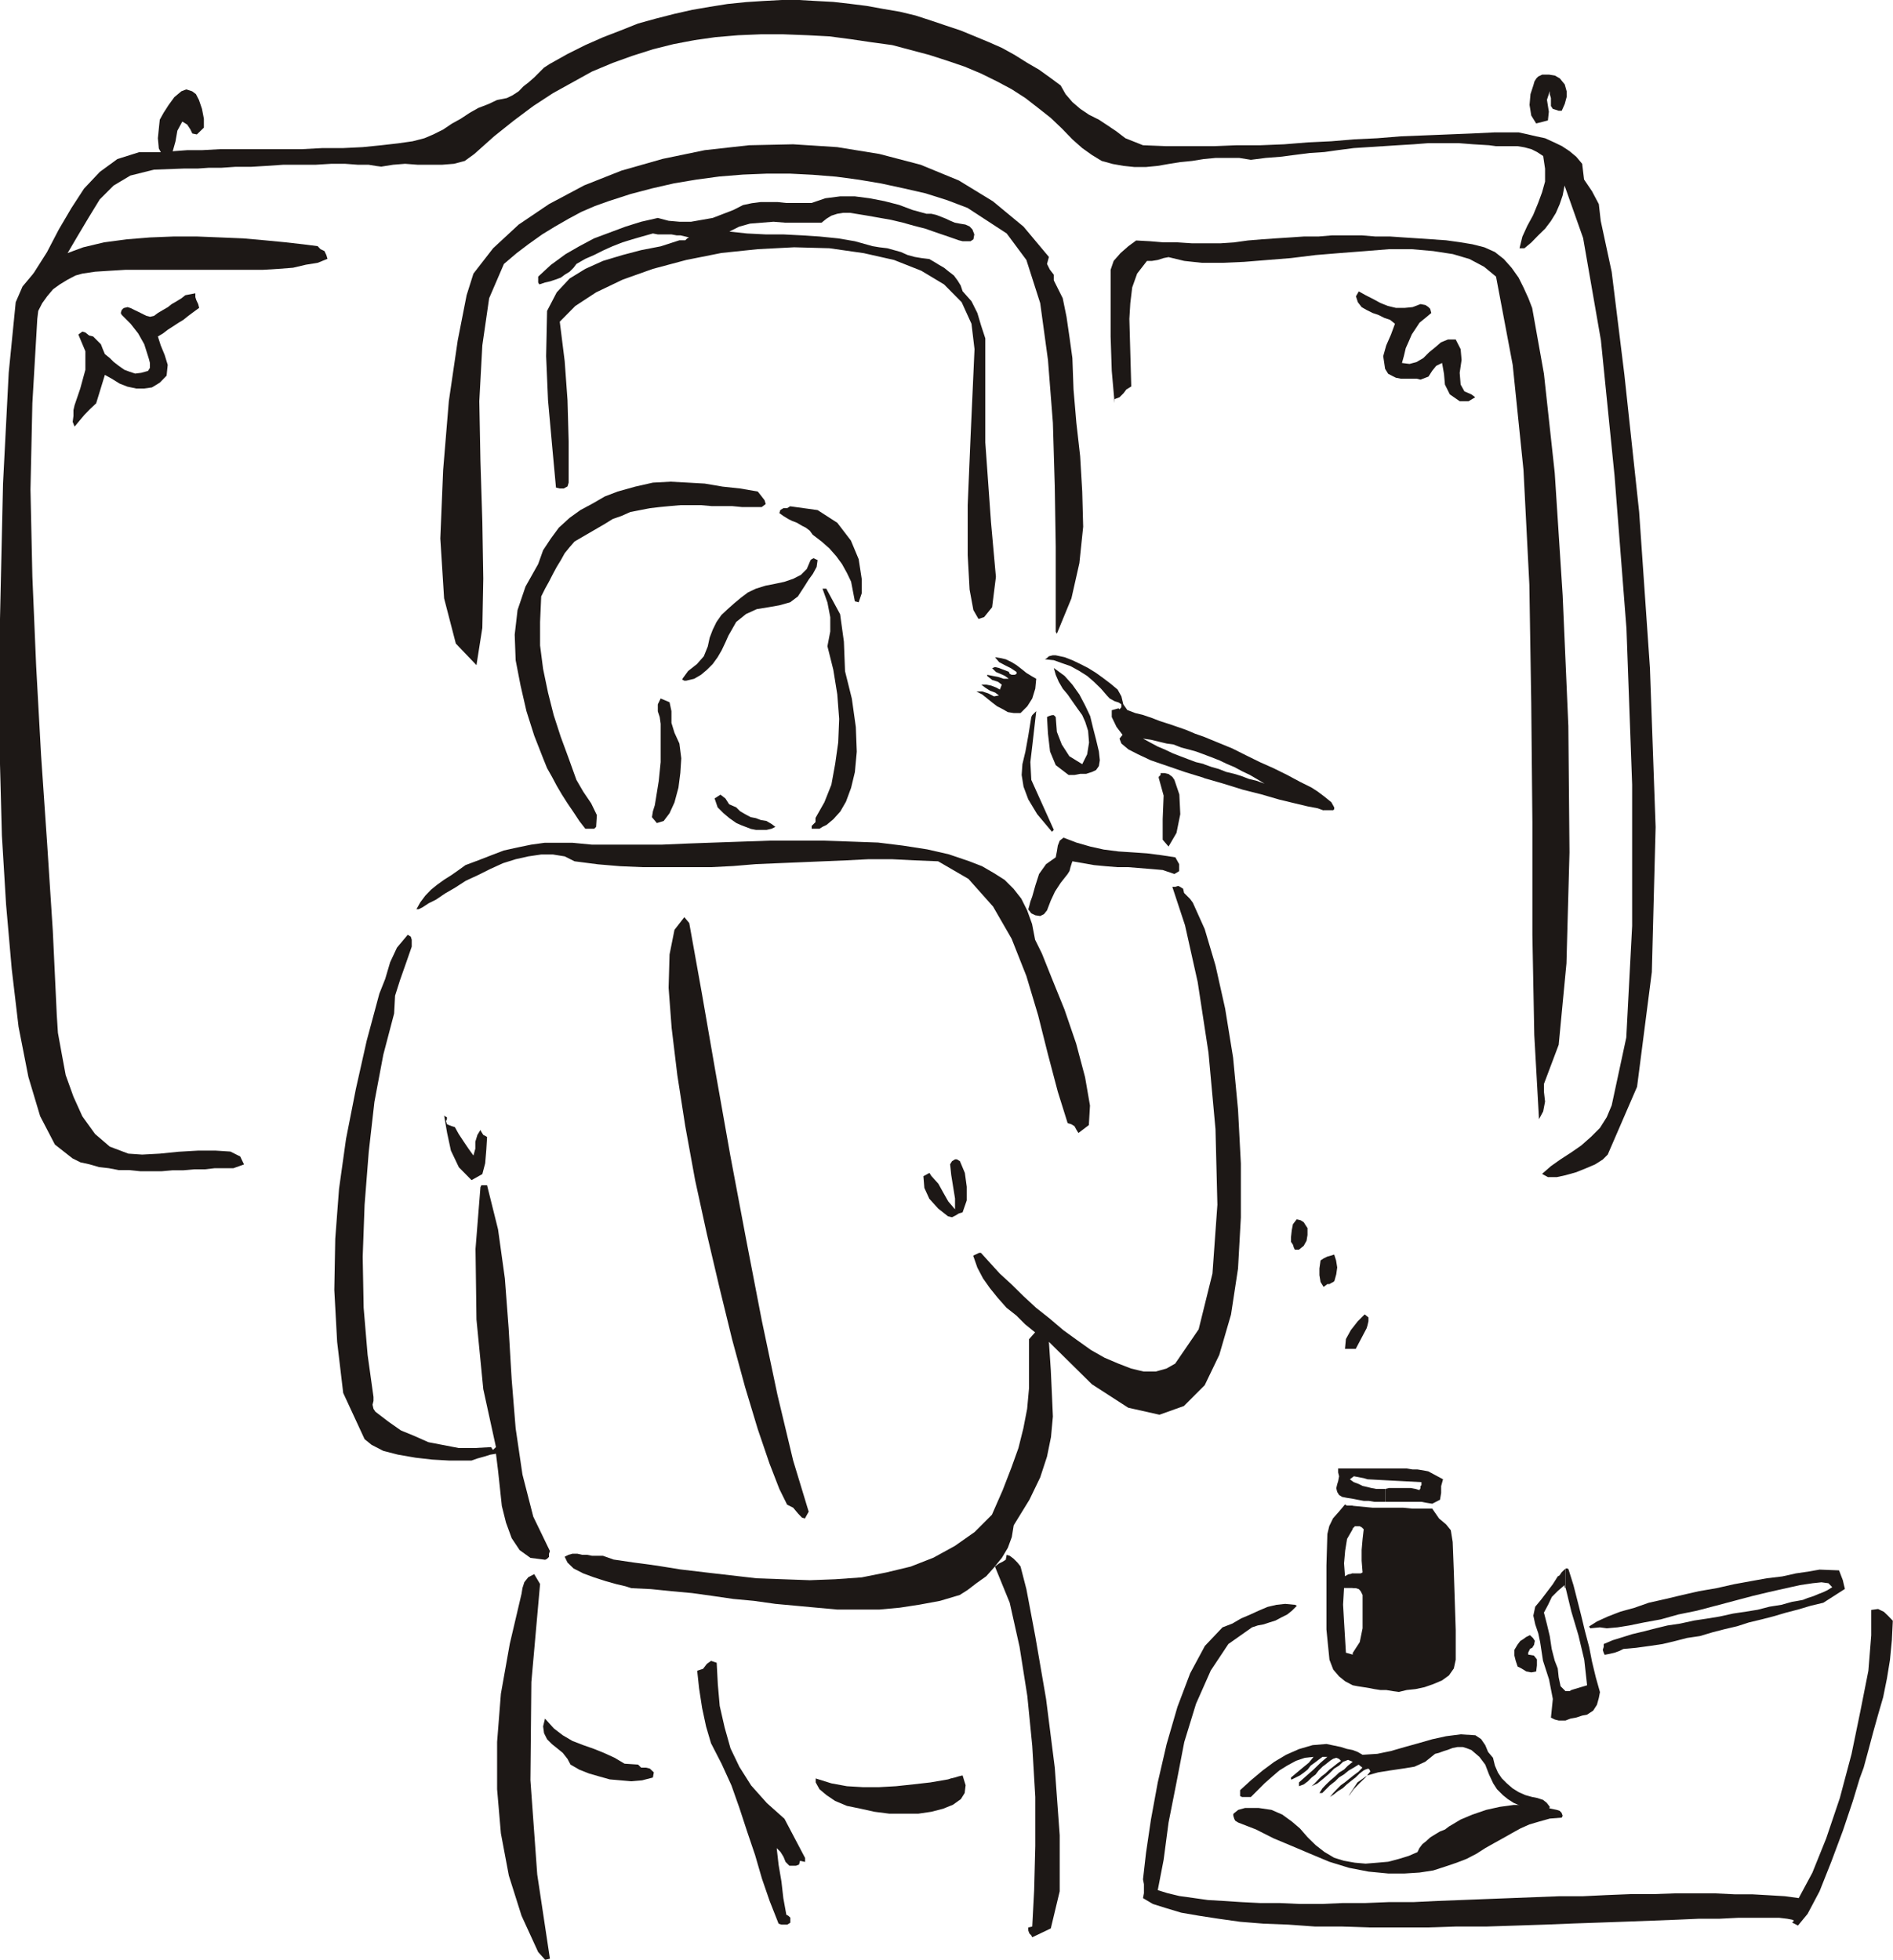 <svg xmlns="http://www.w3.org/2000/svg" width="960" height="993.715" shape-rendering="geometricPrecision" text-rendering="geometricPrecision" image-rendering="optimizeQuality" fill-rule="evenodd" clip-rule="evenodd" viewBox="0 0 10 10.351"><g fill="#1D1816"><path d="M9.632 8.465l-.067.016-.067.02-.062.016-.068.02-.062.016-.067.016-.062.02-.068.016-.062.016-.067.02-.068.01-.062.016-.067.016-.067.01-.073.01-.067.006-.02.01-.027.01-.026.006-.026.005-.005-.01-.005-.016.005-.016v-.015l.047-.02.052-.016.051-.016.063-.015.062-.016.062-.015.067-.01.073-.016.067-.01.067-.011.073-.016.067-.01.062-.01.062-.016.063-.01.057-.016.03-.005.027-.005.025-.01.031-.01.026-.011.026-.01.021-.01.026-.016-.02-.021-.037-.005-.047.005-.067.01-.072.016-.089.02-.088.021-.098.026-.098.026-.099.026-.098.02-.093.026-.088.016-.078.016-.062.01-.057.005-.036-.005L8.4 8.6v-.005h-.005V8.59l.041-.026.057-.026.067-.026.073-.02.077-.027.089-.02.088-.021.088-.02.093-.016.093-.021.088-.016.083-.015.083-.01.072-.016.068-.01.057-.01.103.004.01.026.01.026.006.026.005.02z"/><path d="M9.845 9.336l-.021.057-.036.119-.052.155-.062.166-.062.156-.063.119-.051.062-.031-.016.01-.01-.01-.005-.026-.005-.042-.005h-.217l-.099.005h-.108l-.114.005-.13.005-.134.005-.14.005-.145.005-.15.006-.15.005-.156.005h-.16l-.156.005h-.305l-.15-.005h-.14l-.14-.01-.13-.005-.124-.01-.114-.016-.104-.016-.093-.016-.083-.025-.067-.021-.052-.031.005-.026v-.047l-.005-.026.016-.14.026-.176.036-.196.047-.203.057-.196.067-.177.078-.145.093-.098.052-.02.046-.027.047-.02.046-.021.047-.02.047-.011.046-.005.052.005.01.005-.026.026-.025.02-.032.016-.03.016-.032.01-.03.01-.032.006-.03.01-.125.088-.093.14-.078.176-.062.202-.042.218-.041.207-.026.197-.031.16.052.016.062.015.072.01.078.011.083.005.093.006.099.005h.103l.109.005h.114l.114-.005h.119l.124-.005h.13l.124-.006.13-.005.129-.005.13-.005.129-.005.13-.005h.123l.125-.006.124-.005h.12L8.844 10h.218l.103.005h.093l.088.005.083.005.073.01.072-.134.073-.181.072-.213.062-.233.047-.228.042-.212.015-.187v-.134l.036-.005.031.015.021.02.026.027-.005.103-.01.104-.016.098-.02.099-.027.093-.026.093-.025.094zM8.493 6.098l-.026.026-.041.026-.047.02-.052.021-.057.016-.046.01h-.047L8.146 6.2l.047-.041.051-.036.057-.037.052-.036.052-.046.047-.047.036-.057.026-.062.077-.358.031-.59v-.746l-.03-.824-.063-.808-.072-.715-.094-.54L8.265.98l-.01.052-.016.047-.02.046-.026.042-.031.041-.037.036-.036.037-.036.03h-.026l.015-.061.026-.057.031-.057.026-.063.021-.057.016-.057V.891l-.01-.067L8.12.803 8.09.788l-.037-.01-.036-.006h-.114L7.866.767 7.783.762 7.706.756h-.161l-.077.006-.083.005-.078.005-.078.005-.077.005-.078.01-.078.011-.077.005-.078.01-.078.01-.077.006-.078.01-.062-.01h-.124L6.359.84l-.062.01-.062.006-.062.01-.057.01-.062.006h-.062L5.935.876l-.057-.01L5.82.85 5.769.819 5.717.782 5.665.736 5.61.679 5.55.622 5.484.57 5.417.518 5.344.471 5.267.43 5.184.389 5.096.352l-.088-.03L4.909.29 4.811.264 4.713.238l-.11-.015-.108-.016-.114-.015-.114-.006-.13-.005H4.02L3.9.186l-.119.01-.113.016-.11.021L3.45.26l-.11.035-.103.037-.11.046-.103.057-.103.057-.104.068-.103.077L2.61.72l-.104.093-.051.037-.057.015-.062.005h-.13L2.14.865 2.077.87l-.063.01L1.99.877 1.947.87H1.89L1.823.865H1.75L1.668.87h-.171l-.088.006-.083.005h-.083L1.17.886h-.067L1.046.89H.974L.813.896.689.927.6.98l-.073.073-.057.093-.062.104-.067.114-.083.119-.026.005-.02-.005-.021-.016-.016-.02.073-.115.062-.119.067-.114.067-.103.083-.088L.62.84.734.804H.87L.922.798.989.793h.078L1.16.788h.43l.114-.006h.109l.103-.005.099-.01.088-.01.077-.011.062-.016.047-.02.052-.026.046-.031.047-.026.047-.031.046-.026.052-.02.047-.022.051-.01.031-.015.032-.021.025-.026.026-.02.031-.027.026-.026.026-.026.031-.02.093-.052.094-.047.093-.041.093-.036.093-.037.094-.026.098-.025.093-.021.093-.016.094-.015.098-.01.093-.006L4.127 0h.094l.088.005.093.005.088.01.088.011.088.016.088.015.083.02.083.027.077.026.078.026.073.03.077.032.068.03.067.037.067.042.062.036.057.041.057.042.026.046.036.042.042.036.046.031.052.026.047.031.046.031.047.036.093.037.125.005h.248l.124-.005h.125l.124-.005.124-.01.125-.006.119-.01.124-.006L7.4.72l.125-.005.124-.005.124-.005.124-.006h.125l.046.01.047.011.047.01.046.021.042.02.041.027.036.03.031.037.01.083.042.062.036.068.01.088.058.27.067.543.078.725.057.824.03.84-.02.766-.078.606zM8.25.585h-.016L8.219.58 8.203.575 8.193.56V.518l-.006-.02V.481l-.015.046.01.063-.005.046-.062.016L8.089.61 8.08.554l.005-.057L8.1.451 8.106.43l.01-.016.01-.01.021-.01h.036l.031.005.026.015.026.032.01.036v.03l-.01.037z"/><path d="M8.136 9.569l-.037-.01-.036-.01-.03-.011-.037-.016-.031-.02-.026-.021-.031-.031-.02-.031-.022-.047-.02-.052-.031-.041-.042-.036-.026-.01-.02-.006H7.7l-.026.005-.026.01-.02.006-.027.01-.02.005-.052.042-.057.026-.062.01-.068.01-.062.01-.057.016-.052.037-.041.062-.005.01.026-.036.03-.031.032-.031.026-.032-.005-.01-.006-.005-.015.005-.01.005-.021.016-.02.02-.027.021-.02.016-.021.02-.026.016-.02.016-.022.015.016-.02.02-.021.021-.021.021-.015.026-.021.02-.016.027-.02.02-.021-.02-.016-.026.016-.026.015-.026.021-.026.016-.02.02-.027.021-.02.02-.021.021H6.97l.016-.025.02-.021.021-.02.026-.022.021-.02.026-.016.02-.02.026-.021-.025-.01-.026.01-.021.02-.026.016-.026.026-.03.026-.032.026-.031.015.016-.015.02-.021.016-.016.02-.015.021-.02.021-.016.02-.016.021-.015-.01-.01-.015-.006-.016.005-.016.01-.02.016-.021.016-.02.02-.016.021-.021.016-.02.02-.021.016-.026.01v-.02l.036-.032.041-.036.037-.036.036-.031h-.026l-.02.015-.021.016-.021.015-.016.021-.02.016-.021.015-.02.01-.022.011H6.82v-.01l.031-.026.031-.026.032-.026.025-.031-.046.005-.047.016-.046.025-.042.026-.036.031-.042.037-.036.036-.036.036h-.047l-.01-.005v-.031l.057-.052.062-.052.062-.046.062-.037.068-.03.072-.021.073-.006.077.016.031.01.031.006.026.01.026.015.078-.005.072-.015.073-.021.072-.02.073-.021.073-.016.077-.01.078.005.03.02.022.032.015.036.026.031.01.041.016.037.02.03.027.027.03.026.032.02.036.016.036.01.026.005.031.01.02.016.016.021-.005.016-.01.01-.02.005zm.02-3.844v.041l.006.052-.01.052-.022.041-.025-.445-.01-.529v-.596l-.006-.626-.01-.627-.031-.606-.057-.555-.088-.466-.063-.052-.077-.041-.088-.026-.104-.016-.114-.01h-.119l-.124.01-.13.01-.134.011-.13.016-.124.01-.124.01-.114.005h-.109l-.093-.01-.083-.02-.026.005-.031.01-.031.005h-.026l-.052.067-.026.073-.01.083-.005.083.01.357-.026.016-.015.02-.021.021-.026.01v.021l-.015-.17-.006-.182v-.352l.016-.047.036-.041.042-.037.041-.03.073.004.072.006h.073l.077.005h.15l.073-.005.072-.01.073-.006.072-.005.078-.005.073-.005h.077l.073-.006h.155l.073.006h.077l.073.005.077.005.073.005.073.005.072.01.067.011.063.016.056.025.047.037.041.046.037.052.026.052.026.057.02.052.062.347.057.523.042.648.03.689.006.668-.016.586-.041.43z"/><path d="M7.333 9.895l-.104-.01-.103-.02-.104-.032-.098-.041-.099-.042-.098-.041-.093-.047-.093-.036-.016-.01-.005-.01-.005-.016v-.01l.026-.021.036-.01h.072l.068.01.057.025.051.037.042.036.041.047.042.041.046.036.052.031.052.016.057.01.057.005.062-.005.057-.005.057-.015.052-.016.046-.02.01-.021.016-.021.02-.016.022-.02.026-.016.025-.015.026-.01.021-.016.062-.037.062-.026.073-.025.072-.016.073-.01h.078l.072.01.078.016.015.005.01.01.006.016-.005.01-.063.005-.057.016-.051.015-.047.021-.047.026-.046.026-.047.026-.046.026-.047.03-.052.027-.052.02-.062.021-.062.02-.072.011-.078.005zm.378-7.776l-.052-.036-.026-.052-.005-.057-.01-.057-.031.015-.021.026-.02.031-.042.016L7.484 2H7.4l-.026-.005-.02-.01-.021-.011-.016-.026-.01-.067.016-.057.025-.057.021-.057-.026-.021-.03-.01-.032-.016-.03-.01-.032-.016-.026-.015-.02-.026-.01-.031.015-.026.036.02.041.021.037.02.04.016.042.01h.047l.041-.004.042-.016.026.005.015.01.01.01.006.022-.031.026-.031.025-.021.032-.02.03-.016.037-.016.036-.01.042-.01.036.04.005.037-.01.036-.021.031-.031.032-.026.03-.026.037-.015h.041l.026.051.005.057-.01.068.005.062.02.036.037.016.02.015-.035.021zm.404 6.709l-.026.005-.026-.005-.026-.016-.02-.01-.01-.03L8 8.744v-.03l.016-.027.015-.02.016-.01.015-.011.02-.01.016.015.01.015-.004.021-.01.016-.011.005-.005.01-.005.01v.011l.03.005.016.02v.032zm-.953-1.704h-.057l.005-.052.026-.047.036-.046.037-.037.02.016v.02L7.224 7l-.005.016zm-.15-.342l-.02.015-.016-.026-.006-.036v-.036l.006-.042.015-.01.02-.01.022-.006.015-.005.01.031.006.037-.005.036-.01.036-.006.005-.01.005-.01.006zm-.15-.182H6.84l-.005-.01-.005-.016-.01-.015v-.026l.004-.036.006-.031.02-.026.021.005.016.01.01.016.01.015v.037l-.005.03-.015.027zm-1.321.487l.01.15.006.13.005.114-.01.109-.021.103-.036.11-.057.118-.083.135-.01.062-.021.057-.031.052-.042.052-.041.046-.052.037-.047.036-.041.026-.104.031-.108.02-.104.016-.109.01h-.222l-.11-.01-.108-.01-.109-.01-.114-.016-.108-.01-.11-.016-.108-.015-.109-.01-.108-.011-.104-.005-.031-.01-.047-.011-.057-.016-.062-.02-.057-.021-.051-.026-.032-.031-.015-.031.02-.01.021-.006h.026l.026.006h.026l.026.005h.057l.057.02.109.016.119.016.124.02.135.016.13.015.139.016.14.005.14.005.134-.005.14-.01.13-.026.129-.031.12-.047.113-.062.104-.073L5.24 8l.057-.13.046-.119.037-.103.026-.104.02-.103.01-.11v-.258l.032-.036-.052-.042-.047-.047-.052-.041-.046-.052-.042-.052-.036-.051-.03-.057-.022-.063.01-.005.011-.005.01-.005h.01l.047.052.052.057.062.057.063.062.067.062.072.057.073.062.072.052.073.052.072.041.073.031.067.026.067.016h.063l.057-.016.046-.026.124-.181.073-.295.026-.363-.01-.399-.037-.404-.057-.373-.067-.3-.067-.203h.015l.016-.005.01.005.016.01.005.022.015.015.016.016.015.02.063.14.057.192.051.228.042.259.026.274.015.285v.285l-.015.27-.037.243-.062.213-.077.16-.11.11-.129.046-.165-.037-.192-.124zm.632-2.616l-.031-.036v-.109l.005-.124-.026-.094v-.005l.005-.005.005-.005v-.01h.021l.021.005.02.015.011.016.026.077.005.104-.02.099zm-.031.124l-.057-.005-.062-.005-.062-.005h-.057l-.062-.005-.063-.006-.057-.01-.057-.01-.005.015-.005.016-.005.02-.01.016-.037.047-.03.046-.022.047-.02.052-.016.02-.02.01-.026-.004-.021-.01-.016-.021.006-.021.005-.02.01-.027.016-.057.02-.062.037-.052.051-.036.006-.031.005-.031.01-.026.02-.016.068.026.073.021.072.016.078.01.078.005.072.005.078.01.072.011.02.036v.037l-.025.015zm-.497-.502l-.068-.052-.03-.072-.011-.094-.005-.088.01-.005.016-.005h.01l.01.01.006.078.026.067.04.062.068.042.026-.052.01-.062-.005-.062-.015-.047-.016-.036-.026-.036-.026-.037-.025-.036-.026-.031-.021-.036-.016-.037-.01-.036.057.042.041.046.037.052.03.057.027.057.015.062.016.062.015.063.005.046-.005.031-.015.021-.021.01-.031.01h-.031l-.031.006z"/><path d="M5.697 5.984l-.01-.016-.011-.02-.016-.01-.02-.006-.052-.166-.052-.197-.052-.207-.062-.207-.078-.197-.098-.17-.13-.146-.16-.093-.124-.005-.12-.006h-.124l-.119.006-.119.005-.119.005-.12.005-.118.005-.12.01-.118.006h-.358l-.119-.005-.119-.01-.124-.016-.052-.026-.062-.01h-.062l-.068.01-.067.015-.067.021-.068.031-.062.031-.067.031-.057.037-.052.03-.047.032-.04.02-.032.021-.02.01H2.2l.02-.036.027-.036.03-.031.032-.026.036-.026.041-.026.037-.026.036-.026.067-.025.067-.026.068-.026.072-.016.073-.015.072-.01h.145l.104.01h.368l.14-.006.14-.005.144-.005.145-.005h.29l.145.005.14.005.13.016.129.02.114.026.109.037.067.026.062.036.057.036.047.047.041.052.031.062.026.072.016.083.036.073.052.13.067.165.062.181.047.177.026.15-.006.103zm-.114-2.637l-.006-.01v-.451l-.005-.316-.01-.337-.026-.332-.041-.3-.073-.228-.104-.14-.207-.135-.108-.041-.114-.036-.114-.026-.12-.026-.119-.02-.119-.016-.124-.01-.119-.006H4.05l-.125.005-.124.01-.119.016-.12.02-.118.027-.114.03-.114.037-.073.026-.072.031-.067.036-.073.042-.067.041-.073.052-.062.047-.067.057-.078.181-.036.249-.016.295.006.316.01.321.005.3-.005.26-.031.197-.109-.114-.062-.239-.02-.316.015-.362.03-.363.047-.321.047-.239.036-.114.104-.134.135-.125.16-.108.186-.099.197-.078.218-.062.222-.046.234-.026.233-.005.233.015.222.036.218.057.202.083.18.11.162.134.134.16-.01.037.015.03.021.027v.03l.047.094.02.098.016.11.015.108.006.166.015.176.02.176.011.187.005.186-.02.192-.042.186zm-.135.44l.005-.01.005-.005.01-.01.006-.006-.01.088-.01.088-.011.093.005.094.119.264-.01.01-.078-.093-.047-.078-.025-.067-.01-.062.004-.057.016-.067.015-.083zm-.057-.021h-.036l-.031-.005-.026-.015-.031-.016-.026-.02-.026-.021-.026-.021-.031-.016h.031l.031.01.031.016.026-.005-.02-.015-.027-.01-.025-.016-.021-.016h.026l.026.005.026.01.02.011.01-.026-.02-.015-.031-.01-.026-.021v-.006l.03.006.027.005.03.01h.027l-.02-.015-.022-.01-.026-.011-.02-.02.015-.006.021.005.026.01.026.01.005.011.01.005h.016l.01-.005v-.01l-.03-.02-.032-.016-.03-.016-.022-.026.031.005.026.006.031.015.026.016.026.02.026.021.026.016.026.015-.005.052-.016.052-.026.041zm.062 6.466l-.005-.01-.01-.01-.006-.016v-.016l.021-.005.01-.192.006-.233v-.259l-.016-.27-.026-.263-.041-.26-.052-.233-.078-.191.021-.016.02-.01.016-.01.005-.026.016.005.02.015.021.021.016.02.031.12.047.249.057.331.046.363.026.357v.296l-.047.196z"/><path d="M5.148 1.844l-.016-.134-.052-.114-.093-.094-.12-.072-.144-.057-.16-.036-.182-.026-.186-.005-.192.01-.192.02-.186.037-.176.047-.16.057-.14.067-.11.072-.082.083.026.208.015.207.006.217v.218l-.006.02-.02.011h-.021l-.02-.005-.021-.228-.021-.233-.01-.233.005-.239.051-.098.068-.073.083-.051.093-.042.103-.031.099-.026.103-.02.099-.032h.031l.01-.01.01-.005-.02-.005-.026-.006h-.02l-.027-.005h-.072l-.026-.005-.057.016-.052.015-.052.016-.051.02-.047.021-.052.026-.046.02-.047.027-.015.02-.021.021-.026.016-.02.015-.027.01-.03.01-.027.006-.03.01-.006-.01v-.031l.067-.062.078-.057.073-.042.077-.041.083-.031.083-.031.083-.026.088-.02.057.015.057.005h.062l.057-.01.057-.01.057-.022.052-.02.051-.026.047-.01.047-.006h.088l.046.005h.134l.073-.025.078-.01h.078l.077.01.078.015.078.02.072.027.073.02h.026l.026.006.026.01.025.01.021.01.026.011.026.005.03.005.022.01.015.016.01.026-.005.026-.015.01h-.042l-.02-.005-.057-.02-.062-.021-.057-.02-.062-.016-.057-.016-.063-.015-.057-.01-.062-.011-.03-.005-.037-.006-.031-.005h-.036l-.031.005-.031.01-.026.016-.026.021h-.192l-.062-.005-.062.005-.062.005-.057.016-.052.026.093.01.099.005h.093l.098.005.093.006.099.01.088.015.093.026.036.006.042.005.036.01.036.01.036.016.037.01.036.006.041.005.026.015.026.016.026.015.026.021.026.02.02.027.016.026.01.03.047.053.031.062.02.067.022.067v.55l.03.42.026.29-.02.16-.042.052-.03.01-.027-.047-.02-.108-.01-.182v-.264l.015-.357zm-.063 4.559l-.02.006-.016.01-.02.01-.021-.005-.052-.041-.047-.052-.026-.057-.005-.062.01-.005L4.9 6.2l.01-.005.01.016.037.041.026.047.026.046.036.042V6.33l-.01-.062-.01-.062-.006-.057.01-.016.016-.01h.01l.016.01.026.062.01.073v.072zm-.776 2.99l.083.026.082.015.083.005h.088l.088-.005.094-.01.088-.01.093-.016.015-.005.021-.005.02-.006.021-.005.016.052-.005.041-.02.032-.042.03-.052.021-.062.016-.068.01h-.155l-.078-.01-.072-.016-.073-.015-.062-.026-.046-.031-.037-.031-.02-.036v-.016z"/><path d="M4.293 2.824l-.015-.021-.021-.016-.02-.01-.027-.016-.026-.01-.02-.01-.026-.016-.021-.015.005-.016.016-.01h.02l.016-.01.145.02.104.067.072.094.041.098.016.104v.077l-.016.047-.02-.005-.01-.052-.01-.052-.022-.046-.026-.047-.03-.041-.037-.042-.041-.036zm.073 1.533l-.021.01-.016.01h-.041v-.015l.01-.01.01-.01V4.32l.047-.083.037-.093.02-.11.016-.113.005-.124-.01-.13-.021-.13-.031-.124.015-.078V3.26l-.015-.078-.026-.073h.02l.073.135.02.145.006.156.036.145.021.15.005.13-.01.108-.02.083-.027.073-.03.052-.037.041zm-.114-1.264l-.037.057-.041.031-.057.016-.057.01-.062.01-.057.026-.052.042-.041.072-.016.036-.02.042-.021.036-.026.036-.031.031-.031.026-.036.021-.042.01h-.01l-.01-.005v-.005l.03-.041.047-.037.036-.041.021-.052.01-.046.016-.042.02-.041.026-.037.032-.03.036-.032.036-.03.036-.027.042-.02.052-.016.051-.01.047-.01.047-.016.041-.021.031-.031.02-.047.006-.005.01-.005.01.005.011.005-.005.036-.02.037-.022.03zm-.062 4.87l-.032-.016-.041-.083-.052-.134-.062-.182-.067-.222-.068-.25-.067-.274-.067-.285-.062-.284-.052-.285-.042-.27-.03-.249-.016-.212.005-.176.026-.13.052-.067.026.031.067.373.072.415.078.44.083.44.083.43.083.394.083.347.082.27-.02.036-.016-.005-.02-.021zm.036 1.865l-.005.02-.016.006H4.17l-.02-.02-.011-.027-.016-.026-.02-.02.01.088.015.088.01.088.016.088.01.005.011.01v.027l-.016.01h-.031l-.015-.005-.047-.119-.041-.119-.036-.124-.042-.124-.041-.125-.042-.119-.052-.114-.056-.109-.026-.088-.021-.098-.016-.104-.01-.093.031-.01.02-.026.022-.016.03.01.006.114.01.114.026.114.031.11.047.098.062.098.083.093.093.083.109.207v.021zM3.89 4.347l-.037-.026-.031-.026-.031-.031-.016-.047.031-.02.026.02.02.031.037.016.02.02.027.016.03.016.027.005.026.01.03.005.027.016.02.015-.02.01-.026.006h-.057l-.026-.005-.026-.01-.026-.01zm.134-1.669H3.92l-.052-.005H3.76l-.057-.005h-.109l-.057.005-.052.005-.052.006-.051.01-.052.01-.047.021-.046.016-.042.026-.16.093-.026.03-.026.032-.02.036-.022.036-.02.037-.021.041-.02.036-.021.042-.006.135v.124l.016.124.026.125.03.119.037.114.042.114.041.114.036.062.042.062.03.062-.004.062-.01.01h-.047l-.031-.04-.031-.047-.032-.047-.03-.047-.027-.046-.025-.047-.026-.046-.021-.052-.047-.12-.041-.129-.031-.135-.026-.134-.005-.135.015-.13.042-.124.067-.119.026-.073.041-.062.042-.057.057-.052.057-.041.067-.036.062-.036.068-.026.093-.026.093-.021.093-.005.093.005.088.005.094.016.093.01.093.016.016.02.02.026.006.02z"/><path d="M3.47 4.347l-.026-.031.005-.031.01-.032.006-.036.015-.093.01-.099v-.202l-.005-.036-.01-.03V3.72l.015-.031.047.02.01.047v.062l.016.052.026.057.01.078-.005.077-.01.078-.021.078-.026.057-.031.041zm-.021 5.041l-.057.015-.057.005-.057-.005-.057-.005-.057-.016-.052-.015-.051-.02-.047-.027-.016-.03-.025-.032-.032-.026-.025-.02-.026-.026-.016-.032-.005-.036.01-.041.047.052.047.036.051.03.057.022.057.02.052.021.057.026.052.031.072.005.016.016h.026l.02.005.021.02z"/><path d="M2.88 10.351l-.037-.041-.088-.192-.067-.212-.042-.223-.02-.233V9.2l.02-.254.047-.264.062-.264.005-.031.01-.031.021-.026.031-.016.031.052-.046.518-.005.518.036.498.067.445zm-.26-2.673l-.03.005-.032.01-.036.01-.031.011h-.119l-.088-.005-.088-.01-.093-.016-.078-.02-.062-.032-.037-.03-.113-.244-.032-.27-.015-.274.005-.27.02-.264.037-.264.052-.264.057-.254.067-.249.031-.078.026-.088.036-.077.057-.068.016.01.005.016V5l-.031.089-.031.088-.026.082-.005.094-.057.217-.047.249-.03.264-.022.28-.01.275.005.269.021.249.031.222v.021l-.005.02.005.022.01.015.068.052.067.047.073.03.072.032.078.015.083.016h.082l.088-.005.01.015.016-.015-.067-.306-.036-.368-.005-.373.026-.326.005-.01h.03l.058.233.036.259.02.264.016.27.021.258.036.244.057.222.088.182-.005.015v.016l-.01.01-.01.005-.078-.01-.057-.041-.042-.063-.03-.082-.022-.088-.01-.094-.01-.093z"/><path d="M2.491 6.233l-.067-.068-.042-.088-.02-.093-.016-.093.005.005.01.005v.01l-.005.01.005.016.01.005.016.006.016.005.02.036.027.041.025.037.026.036.01-.036V6.03l.011-.036.016-.026.005.01.01.016.01.005.01.006-.004.067-.006.072-.015.057zM.435 1.445l-.036.01-.042.022-.041.025-.036.026-.031.037-.026.036-.021.041-.005.042-.026.445-.01.456.01.461.02.472.026.471.032.466.03.462.021.445.006.093.02.11.021.113.041.114.047.104.067.093.078.067.098.037.073.005.093-.005.099-.01.103-.006h.093l.078.005.052.026.02.042-.056.02h-.099l-.052.006h-.057l-.057.005H.911l-.057.005H.741L.684 6.18H.627l-.052-.01-.052-.006-.052-.015-.046-.01-.042-.021-.093-.073-.078-.15-.062-.207-.052-.265-.036-.305-.03-.342-.022-.363L0 4.036v-.767l.016-.715.03-.585.037-.373.036-.083.057-.068.078-.057.088-.046.098-.036.109-.026.12-.016.123-.01.125-.005h.124l.124.005.12.005.113.01.104.01.098.011.078.01.015.016.021.01.01.021.006.02-.052.021-.062.01-.068.016-.077.006-.083.005H.663L.58 1.43l-.078.005zM1.04.71L1.016.705l-.01-.021L.989.658.963.642.937.69l-.01.057-.016.057-.051.02-.021-.04L.834.73.839.68.844.632l.02-.036.027-.042.03-.041.037-.031.026-.01.031.01.02.015.016.031.016.047.01.052v.047z"/><path d="M.834 1.777l.015.047.021.051.016.052-.006.057-.036.037-.041.025-.042.006H.72l-.047-.01-.041-.016L.59 2l-.036-.02-.046.15-.032.03-.03.031-.027.032-.025.03-.01-.025.004-.031v-.031l.006-.026.03-.088.027-.099v-.098l-.037-.088.021-.016.016.005.02.016.021.005.02.02.021.021.01.026.011.026.026.021.02.02.027.021.03.021.027.01.03.01.032-.004.036-.01.01-.016v-.026l-.005-.02-.005-.016-.02-.063-.032-.057-.04-.051-.047-.047-.005-.01.005-.016.01-.01.021-.005.016.005.02.01.021.01.02.01.022.011.02.005.021-.005.02-.015.027-.016.026-.015.02-.016.026-.015.026-.016.02-.016.027-.005.026-.005v.02l.005.016.01.021.005.02-.03.022-.027.02-.026.021-.025.015-.032.021-.025.016-.026.02zM6.991 4.28l-.03-.011-.053-.01-.067-.016-.083-.02-.093-.027-.099-.025-.103-.032-.104-.03v-.073l.042.015.036.01.041.016.042.01.036.011.042.016.041.01.041.015-.041-.025-.036-.021-.042-.02-.041-.022-.036-.015-.042-.02L6.401 4l-.042-.016v-.093l.073.03.078.032.072.036.073.036.072.032.073.036.067.036.062.031.031.02.036.027.037.03.015.027v.01l-.005.005h-.052zm-.632-.172l-.098-.03-.093-.032-.088-.03-.068-.032-.051-.026-.037-.031-.01-.026.016-.02-.032-.042-.025-.052v-.036l.036-.01.005.005.005-.005.005-.006V3.72l-.015-.01-.02-.006-.027-.015-.015-.016-.031-.036-.037-.036-.036-.031-.041-.026-.047-.026-.046-.016-.042-.015-.047-.005.01-.006.011-.01.02-.005h.016l.047.01.041.016.042.02.041.021.042.026.036.026.041.031.037.031.02.036.01.042.021.03.042.016.041.01.047.016.041.016.047.015.047.016.046.016.047.02.046.016v.093l-.041-.015-.036-.01-.042-.011-.041-.016-.036-.005-.042-.01-.041-.01-.042-.006.037.02.041.022.036.015.042.02.041.016.042.016.04.015.042.01v.073zm2.025 4.948l-.026.005-.03.01-.032.006-.026.01v-.155h.021l.01-.006.016-.005.067-.02-.015-.135-.031-.13-.037-.124-.03-.124v-.104h.01l.005.005.026.083.02.078.021.083.02.083.022.083.015.077.02.083.022.078-.006.031-.01.036-.02.031-.032.021zm-.114.031h-.036l-.02-.005-.021-.01.01-.099-.02-.103-.032-.099-.015-.098-.01-.047-.016-.047-.01-.046.01-.047.03-.036.032-.042.031-.041.026-.041.01-.006.01-.015.01-.01.011-.01v.103l-.005-.005v-.011l-.036.031-.031.031-.02.042-.022.041.016.062.015.063.01.067.016.062.016.041.005.047.01.047.026.026v.155zm-.704-1.145l-.031-.005-.026-.005h-.191v-.068l.02-.005h.114l.026.005.02.006.006-.01v-.011l.005-.005v-.016l-.192-.01v-.062h.114l.031.005h.026l.031.005.026.005.078.042-.01.036v.036l-.006.036-.041.021zm-.249-.01H7.26l-.03-.005h-.026l-.032-.006-.025-.005-.032-.005-.025-.005-.016-.01-.01-.016-.005-.02.005-.021.005-.016.005-.026-.005-.02v-.021h.248v.062l-.093-.005-.02-.006-.026-.005-.026-.005-.021.016.02.015.027.01.02.01.026.006.02.005.027.005h.046v.068zm.373.834l-.01.046-.026.037-.036.026-.047.02-.046.016-.047.01-.047.005-.041.01-.031-.004-.036-.006h-.031l-.032-.005-.025-.005-.031-.005-.032-.005-.026-.005V8.73l.037-.057.015-.073v-.176l-.01-.02-.01-.011-.016-.005h-.016V8.31h.042l.01-.005-.005-.062v-.057l.005-.057.006-.052-.01-.01-.011-.006h-.026l-.005.006-.006.005v.005-.124l.052.005.052.005h.161l.051.005h.104l.036.052.037.031.025.031.01.062.006.156.005.155.005.155v.156zm-.544.135l-.04-.021-.032-.026-.031-.036-.02-.052-.016-.16v-.338l.005-.166.01-.042.02-.041.032-.036.031-.037.01.006h.031v.124l-.03.052-.01.062-.006.067.005.068.01-.006.01-.005h.006l.015-.005v.078H7.1l-.005.088.005.088.005.083.005.083.036.01v-.01.17z"/></g></svg>